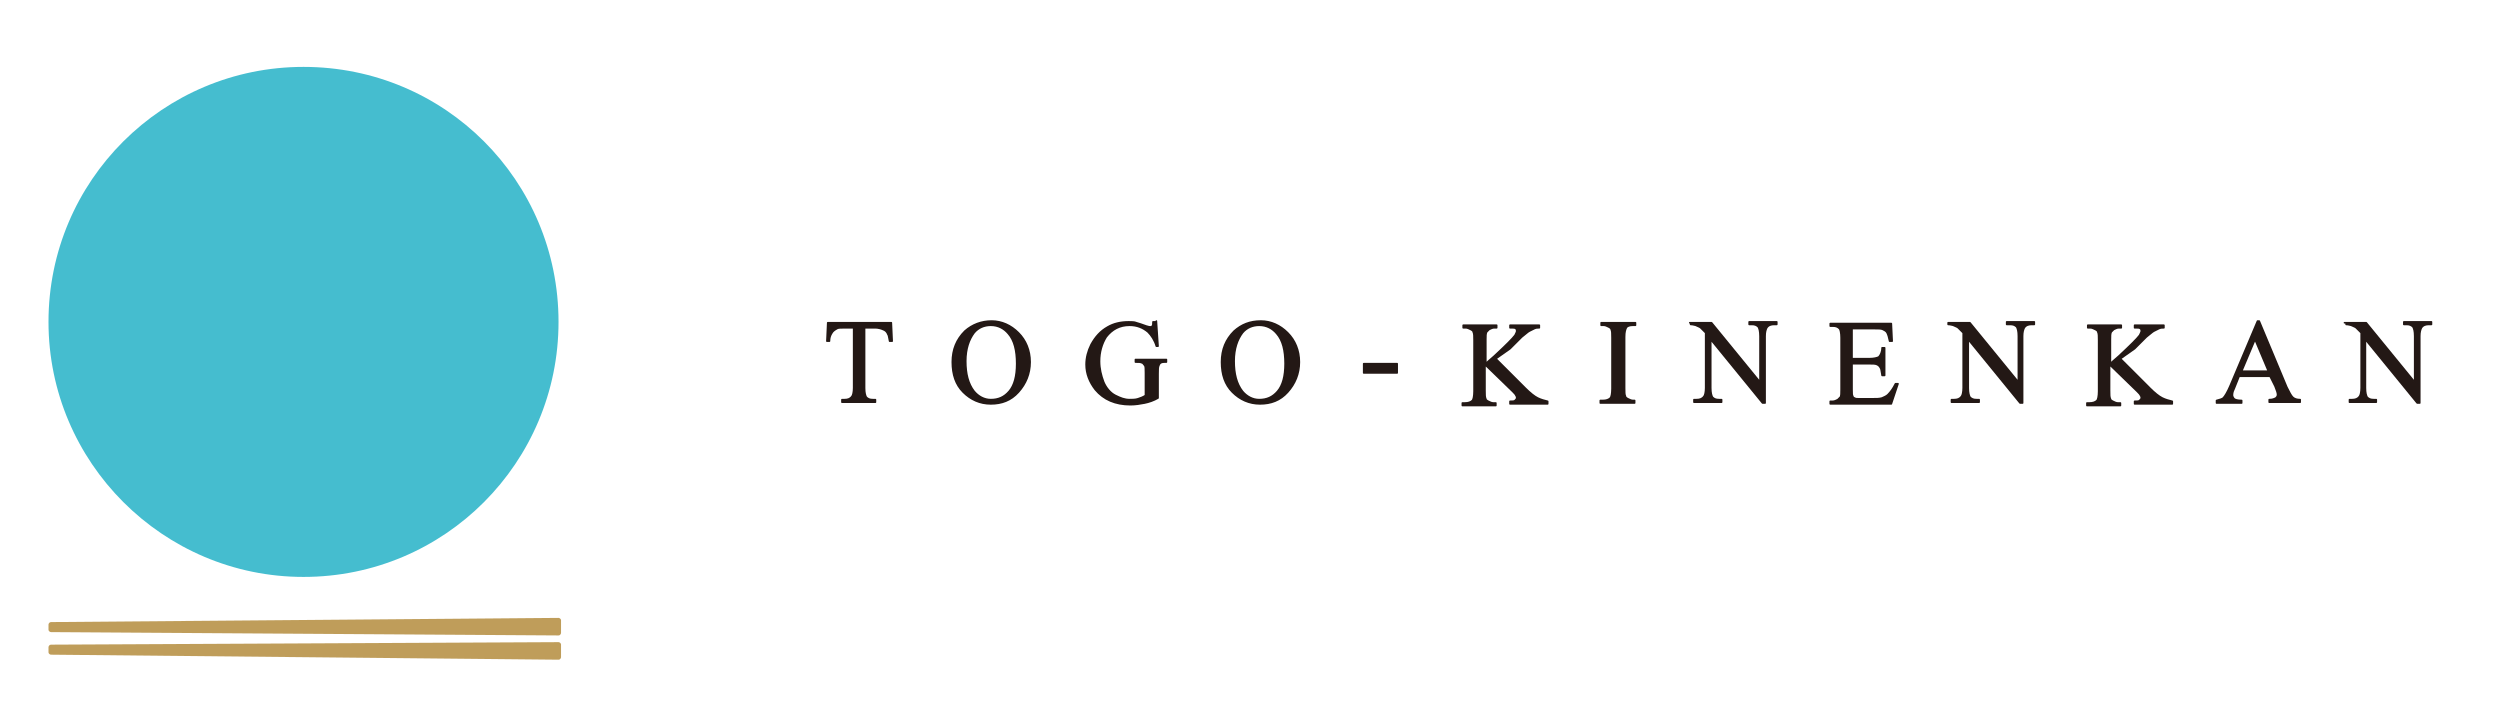 <?xml version="1.0" encoding="utf-8"?>
<!-- Generator: Adobe Illustrator 27.9.1, SVG Export Plug-In . SVG Version: 6.00 Build 0)  -->
<svg version="1.1" id="レイヤー_1" xmlns="http://www.w3.org/2000/svg" xmlns:xlink="http://www.w3.org/1999/xlink" x="0px"
	 y="0px" viewBox="0 0 299 87" style="enable-background:new 0 0 299 87;" xml:space="preserve">
<style type="text/css">
	.st0{fill:#FFFFFF;}
	.st1{fill:#45BDCF;}
	.st2{fill:#231815;stroke:#231815;stroke-width:0.197;stroke-linecap:round;stroke-linejoin:round;stroke-miterlimit:10;}
	.st3{fill:#BF9D5A;}
</style>
<rect y="0" class="st0" width="299" height="87"/>
<g>
	<g>
		<path class="st1" d="M66.8,38.5C66.8,55.3,53.2,69,36.3,69C19.5,69,5.8,55.3,5.8,38.5C5.8,21.6,19.5,8,36.3,8
			C53.2,8,66.8,21.6,66.8,38.5z"/>
		<g>
			<path class="st2" d="M106.6,38.6l0.1,2.2h-0.3c-0.1-0.4-0.1-0.7-0.2-0.8c-0.1-0.3-0.3-0.5-0.6-0.6c-0.2-0.1-0.6-0.2-0.9-0.2h-1.3
				v7.2c0,0.6,0.1,0.9,0.2,1.1c0.2,0.2,0.4,0.3,0.8,0.3h0.3v0.3h-4v-0.3h0.3c0.4,0,0.7-0.1,0.9-0.4c0.1-0.1,0.2-0.5,0.2-1v-7.2h-1.1
				c-0.4,0-0.8,0-0.9,0.1c-0.2,0.1-0.5,0.3-0.6,0.5c-0.2,0.3-0.3,0.6-0.3,1h-0.3l0.1-2.2H106.6z"/>
			<path class="st2" d="M118.6,38.4c1.2,0,2.3,0.5,3.2,1.4c0.9,0.9,1.4,2.1,1.4,3.5c0,1.4-0.5,2.6-1.4,3.6c-0.9,1-2,1.4-3.3,1.4
				c-1.3,0-2.4-0.5-3.3-1.4c-0.9-0.9-1.3-2.1-1.3-3.6c0-1.5,0.5-2.7,1.5-3.7C116.3,38.8,117.4,38.4,118.6,38.4z M118.5,38.9
				c-0.8,0-1.5,0.3-2,0.9c-0.6,0.8-1,1.9-1,3.4c0,1.5,0.3,2.7,1,3.6c0.5,0.6,1.2,1,2,1c0.9,0,1.6-0.3,2.2-1c0.6-0.7,0.9-1.8,0.9-3.3
				c0-1.6-0.3-2.8-1-3.6C120.1,39.3,119.4,38.9,118.5,38.9z"/>
			<path class="st2" d="M138.3,38.4l0.2,3h-0.2c-0.2-0.7-0.6-1.3-1-1.7c-0.6-0.5-1.3-0.8-2.2-0.8c-1.2,0-2.1,0.5-2.8,1.4
				c-0.5,0.8-0.8,1.8-0.8,2.9c0,0.9,0.2,1.7,0.5,2.5c0.3,0.7,0.8,1.3,1.4,1.6c0.6,0.3,1.1,0.5,1.7,0.5c0.3,0,0.7,0,1-0.1
				c0.3-0.1,0.6-0.2,0.9-0.4v-2.7c0-0.5,0-0.8-0.1-0.9c-0.1-0.1-0.2-0.3-0.3-0.3c-0.2-0.1-0.4-0.1-0.8-0.1V43h3.7v0.3h-0.2
				c-0.4,0-0.6,0.1-0.7,0.4c-0.1,0.2-0.1,0.5-0.1,1v2.9c-0.5,0.3-1.1,0.5-1.6,0.6c-0.5,0.1-1.1,0.2-1.7,0.2c-1.8,0-3.2-0.6-4.2-1.8
				c-0.7-0.9-1.1-1.9-1.1-3c0-0.8,0.2-1.6,0.6-2.4c0.5-0.9,1.1-1.6,2-2.1c0.7-0.4,1.5-0.6,2.5-0.6c0.3,0,0.7,0,0.9,0.1
				c0.3,0.1,0.7,0.2,1.2,0.4c0.3,0.1,0.4,0.1,0.5,0.1c0.1,0,0.2,0,0.2-0.1c0.1-0.1,0.1-0.2,0.1-0.5H138.3z"/>
			<path class="st2" d="M150.8,38.4c1.2,0,2.3,0.5,3.2,1.4c0.9,0.9,1.4,2.1,1.4,3.5c0,1.4-0.5,2.6-1.4,3.6c-0.9,1-2,1.4-3.3,1.4
				c-1.3,0-2.4-0.5-3.3-1.4c-0.9-0.9-1.3-2.1-1.3-3.6c0-1.5,0.5-2.7,1.5-3.7C148.5,38.8,149.5,38.4,150.8,38.4z M150.6,38.9
				c-0.8,0-1.5,0.3-2,0.9c-0.6,0.8-1,1.9-1,3.4c0,1.5,0.3,2.7,1,3.6c0.5,0.6,1.2,1,2,1c0.9,0,1.6-0.3,2.2-1c0.6-0.7,0.9-1.8,0.9-3.3
				c0-1.6-0.3-2.8-1-3.6C152.2,39.3,151.5,38.9,150.6,38.9z"/>
			<path class="st2" d="M163.1,43.5h4v1.1h-4V43.5z"/>
			<path class="st2" d="M178.9,42.9l3.5,3.5c0.6,0.6,1.1,1,1.5,1.2c0.4,0.2,0.8,0.3,1.2,0.4v0.3h-4.5v-0.3c0.3,0,0.5,0,0.6-0.1
				c0.1-0.1,0.2-0.2,0.2-0.3c0-0.1,0-0.2-0.1-0.3c0-0.1-0.2-0.3-0.4-0.5l-3.3-3.2v3.1c0,0.5,0,0.8,0.1,1c0,0.1,0.1,0.2,0.3,0.3
				c0.2,0.1,0.4,0.2,0.6,0.2h0.3v0.3h-4v-0.3h0.3c0.4,0,0.7-0.1,0.9-0.3c0.1-0.1,0.2-0.5,0.2-1.1v-6.1c0-0.5,0-0.8-0.1-1
				c0-0.1-0.1-0.2-0.3-0.3c-0.2-0.1-0.4-0.2-0.6-0.2h-0.3v-0.3h4v0.3h-0.3c-0.2,0-0.4,0.1-0.6,0.2c-0.1,0.1-0.2,0.2-0.3,0.3
				c-0.1,0.2-0.1,0.5-0.1,0.9v2.9c0.1-0.1,0.4-0.4,1-0.9c1.4-1.3,2.2-2.1,2.5-2.5c0.1-0.2,0.2-0.4,0.2-0.5c0-0.1,0-0.2-0.1-0.3
				c-0.1-0.1-0.3-0.1-0.5-0.1h-0.2v-0.3h3.5v0.3c-0.2,0-0.4,0-0.6,0.1c-0.2,0.1-0.4,0.2-0.6,0.3c-0.2,0.1-0.5,0.4-0.9,0.7
				c-0.1,0.1-0.6,0.6-1.4,1.4L178.9,42.9z"/>
			<path class="st2" d="M195.5,47.9v0.3h-4.1v-0.3h0.3c0.4,0,0.7-0.1,0.9-0.3c0.1-0.1,0.2-0.5,0.2-1.1v-6.1c0-0.5,0-0.8-0.1-1
				c0-0.1-0.1-0.2-0.3-0.3c-0.2-0.1-0.4-0.2-0.6-0.2h-0.3v-0.3h4.1v0.3h-0.3c-0.4,0-0.7,0.1-0.8,0.3c-0.1,0.2-0.2,0.5-0.2,1.1v6.1
				c0,0.5,0,0.8,0.1,1c0,0.1,0.1,0.2,0.3,0.3c0.2,0.1,0.4,0.2,0.6,0.2H195.5z"/>
			<path class="st2" d="M202.1,38.6h2.6l5.8,7.1v-5.5c0-0.6-0.1-0.9-0.2-1.1c-0.2-0.2-0.4-0.3-0.8-0.3h-0.3v-0.3h3.3v0.3h-0.3
				c-0.4,0-0.7,0.1-0.9,0.4c-0.1,0.2-0.2,0.5-0.2,1v8h-0.3l-6.2-7.6v5.8c0,0.6,0.1,0.9,0.2,1.1c0.2,0.2,0.4,0.3,0.8,0.3h0.3v0.3
				h-3.3v-0.3h0.3c0.4,0,0.7-0.1,0.9-0.4c0.1-0.1,0.2-0.5,0.2-1v-6.6c-0.3-0.3-0.5-0.5-0.6-0.6c-0.1-0.1-0.4-0.2-0.6-0.3
				c-0.1,0-0.3-0.1-0.6-0.1V38.6z"/>
			<path class="st2" d="M221.5,39.2v3.7h2.1c0.5,0,0.9-0.1,1.1-0.2c0.2-0.2,0.4-0.6,0.4-1.1h0.3v3.3h-0.3c-0.1-0.5-0.1-0.8-0.2-0.9
				c-0.1-0.2-0.2-0.3-0.4-0.4c-0.2-0.1-0.5-0.1-0.9-0.1h-2.1v3.1c0,0.4,0,0.7,0.1,0.8c0,0.1,0.1,0.2,0.2,0.2
				c0.1,0.1,0.3,0.1,0.5,0.1h1.6c0.5,0,0.9,0,1.2-0.1c0.2-0.1,0.5-0.2,0.7-0.4c0.3-0.3,0.6-0.7,0.9-1.3h0.3l-0.8,2.4h-7.3v-0.3h0.3
				c0.2,0,0.4-0.1,0.6-0.2c0.1-0.1,0.2-0.2,0.3-0.3c0.1-0.1,0.1-0.5,0.1-0.9v-6.2c0-0.6-0.1-1-0.2-1.1c-0.2-0.2-0.4-0.3-0.8-0.3
				h-0.3v-0.3h7.3l0.1,2.1H226c-0.1-0.5-0.2-0.8-0.3-1c-0.1-0.2-0.3-0.3-0.5-0.4c-0.2-0.1-0.5-0.1-1-0.1H221.5z"/>
			<path class="st2" d="M233,38.6h2.6l5.8,7.1v-5.5c0-0.6-0.1-0.9-0.2-1.1c-0.2-0.2-0.4-0.3-0.8-0.3H240v-0.3h3.3v0.3h-0.3
				c-0.4,0-0.7,0.1-0.9,0.4c-0.1,0.2-0.2,0.5-0.2,1v8h-0.3l-6.2-7.6v5.8c0,0.6,0.1,0.9,0.2,1.1c0.2,0.2,0.4,0.3,0.8,0.3h0.3v0.3
				h-3.3v-0.3h0.3c0.4,0,0.7-0.1,0.9-0.4c0.1-0.1,0.2-0.5,0.2-1v-6.6c-0.3-0.3-0.5-0.5-0.6-0.6c-0.1-0.1-0.4-0.2-0.6-0.3
				c-0.1,0-0.3-0.1-0.6-0.1V38.6z"/>
			<path class="st2" d="M253.6,42.9l3.5,3.5c0.6,0.6,1.1,1,1.5,1.2c0.4,0.2,0.8,0.3,1.2,0.4v0.3h-4.5v-0.3c0.3,0,0.5,0,0.6-0.1
				c0.1-0.1,0.2-0.2,0.2-0.3c0-0.1,0-0.2-0.1-0.3c0-0.1-0.2-0.3-0.4-0.5l-3.3-3.2v3.1c0,0.5,0,0.8,0.1,1c0,0.1,0.1,0.2,0.3,0.3
				c0.2,0.1,0.4,0.2,0.6,0.2h0.3v0.3h-4v-0.3h0.3c0.4,0,0.7-0.1,0.9-0.3c0.1-0.1,0.2-0.5,0.2-1.1v-6.1c0-0.5,0-0.8-0.1-1
				c0-0.1-0.1-0.2-0.3-0.3c-0.2-0.1-0.4-0.2-0.6-0.2h-0.3v-0.3h4v0.3h-0.3c-0.2,0-0.4,0.1-0.6,0.2c-0.1,0.1-0.2,0.2-0.3,0.3
				c-0.1,0.2-0.1,0.5-0.1,0.9v2.9c0.1-0.1,0.4-0.4,1-0.9c1.4-1.3,2.2-2.1,2.5-2.5c0.1-0.2,0.2-0.4,0.2-0.5c0-0.1,0-0.2-0.1-0.3
				c-0.1-0.1-0.3-0.1-0.5-0.1h-0.2v-0.3h3.5v0.3c-0.2,0-0.4,0-0.6,0.1c-0.2,0.1-0.4,0.2-0.6,0.3c-0.2,0.1-0.5,0.4-0.9,0.7
				c-0.1,0.1-0.6,0.6-1.4,1.4L253.6,42.9z"/>
			<path class="st2" d="M271.5,45h-3.7l-0.6,1.5c-0.2,0.4-0.2,0.6-0.2,0.8c0,0.1,0.1,0.3,0.2,0.4c0.1,0.1,0.4,0.2,0.9,0.2v0.3h-3
				v-0.3c0.4-0.1,0.7-0.2,0.8-0.3c0.2-0.2,0.5-0.7,0.8-1.4l3.3-7.8h0.2l3.3,7.9c0.3,0.6,0.5,1,0.7,1.2c0.2,0.2,0.5,0.3,0.9,0.3v0.3
				h-3.7v-0.3c0.4,0,0.6-0.1,0.8-0.2c0.1-0.1,0.2-0.2,0.2-0.4c0-0.2-0.1-0.5-0.3-1L271.5,45z M271.3,44.4l-1.6-3.8l-1.6,3.8H271.3z"
				/>
			<path class="st2" d="M280.4,38.6h2.6l5.8,7.1v-5.5c0-0.6-0.1-0.9-0.2-1.1c-0.2-0.2-0.4-0.3-0.8-0.3h-0.3v-0.3h3.3v0.3h-0.3
				c-0.4,0-0.7,0.1-0.9,0.4c-0.1,0.2-0.2,0.5-0.2,1v8h-0.3l-6.2-7.6v5.8c0,0.6,0.1,0.9,0.2,1.1c0.2,0.2,0.4,0.3,0.8,0.3h0.3v0.3H281
				v-0.3h0.3c0.4,0,0.7-0.1,0.9-0.4c0.1-0.1,0.2-0.5,0.2-1v-6.6c-0.3-0.3-0.5-0.5-0.6-0.6c-0.1-0.1-0.4-0.2-0.6-0.3
				c-0.1,0-0.3-0.1-0.6-0.1V38.6z"/>
		</g>
	</g>
	<g>
		<g>
			<path class="st3" d="M67.1,75.7c0,0.1-0.1,0.3-0.3,0.3L6.1,75.6c-0.1,0-0.3-0.1-0.3-0.3v-0.6c0-0.1,0.1-0.3,0.3-0.3l60.7-0.5
				c0.1,0,0.3,0.1,0.3,0.3V75.7z"/>
		</g>
		<g>
			<path class="st3" d="M67.1,78.6c0,0.1-0.1,0.3-0.3,0.3L6.1,78.3c-0.1,0-0.3-0.1-0.3-0.3v-0.6c0-0.1,0.1-0.3,0.3-0.3l60.7-0.3
				c0.1,0,0.3,0.1,0.3,0.3V78.6z"/>
		</g>
	</g>
</g>
</svg>
